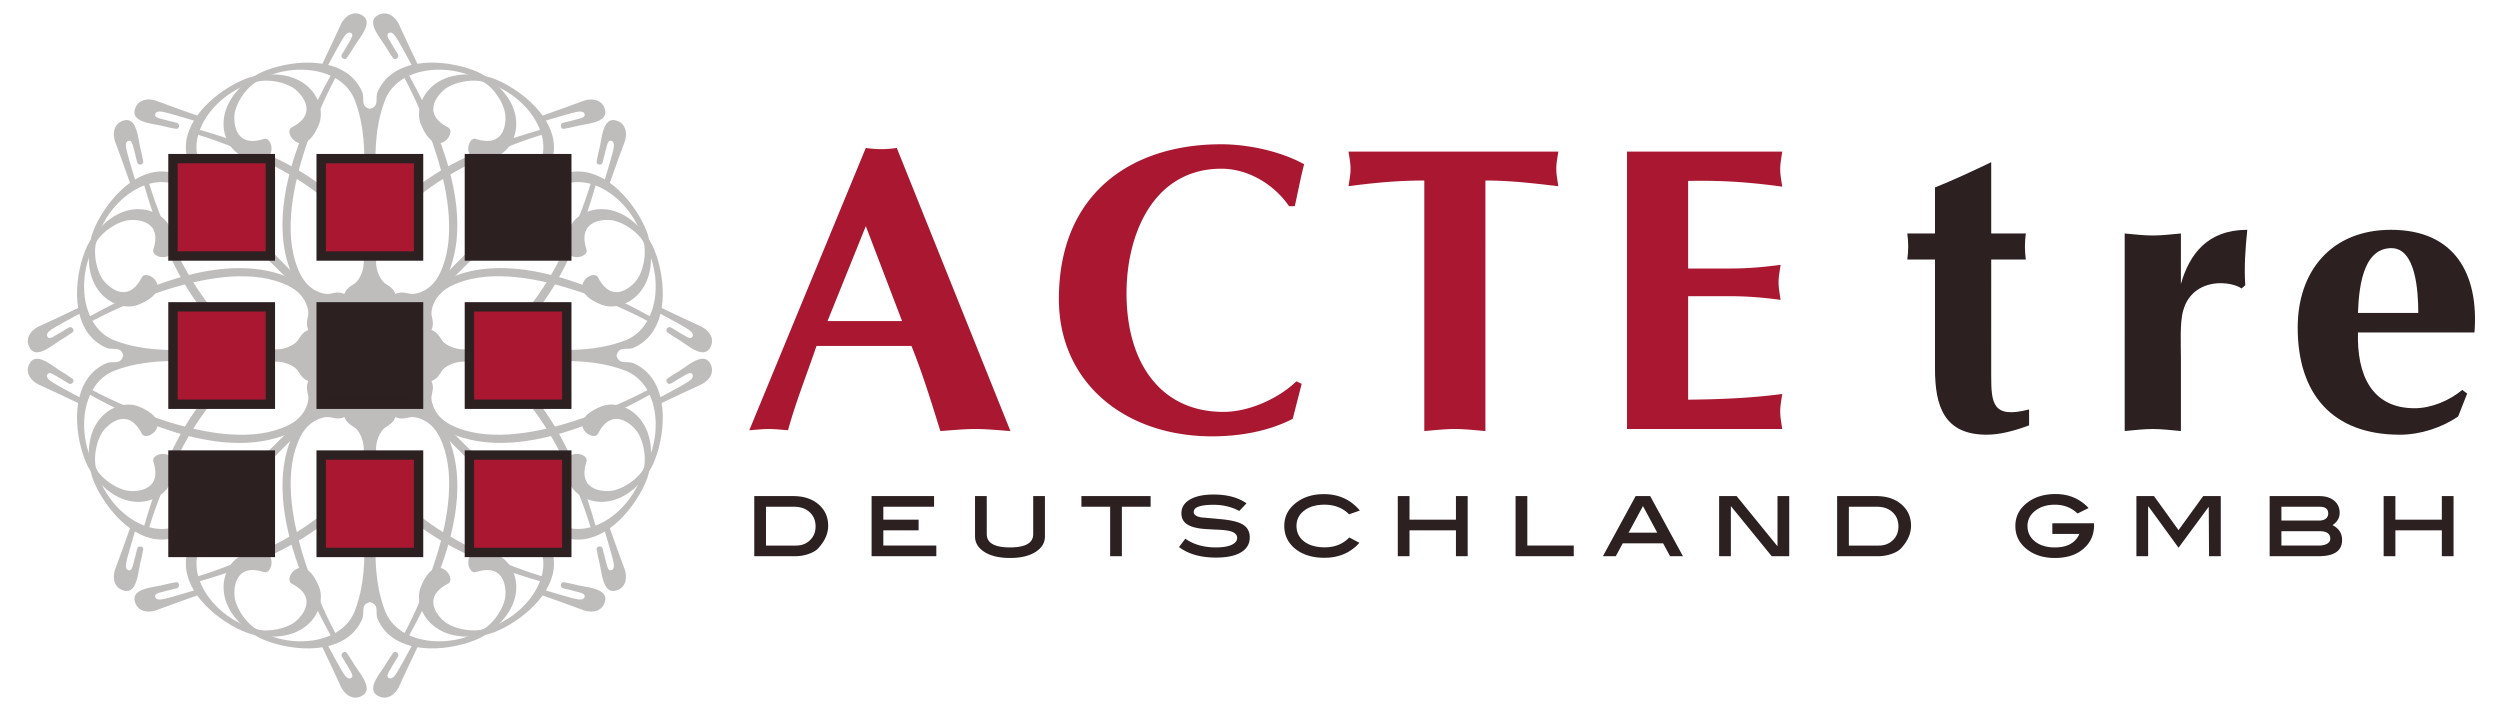 <svg xmlns="http://www.w3.org/2000/svg" width="540" height="156" viewBox="0 0 540 156"><path fill="#2C2021" d="M171.328 107.155c2.28 0 4.11.599 5.489 1.796 1.381 1.195 2.07 2.73 2.07 4.604 0 1.703-.725 3.336-2.175 4.898-.408.449-1.056.838-1.943 1.161a8.77 8.77 0 0 1-3.02.526h-8.827v-12.985h8.406zm.591 10.687c1.239 0 2.252-.389 3.041-1.162.803-.772 1.204-1.761 1.204-2.955 0-1.283-.422-2.311-1.268-3.084-.845-.789-1.971-1.184-3.379-1.184h-6.061v8.385h6.463zM202.245 120.143h-13.981v-12.988h13.495v2.302h-10.96v2.788h7.623v2.302h-7.623v3.295h11.446zM225.706 115.877c0 1.365-.684 2.484-2.048 3.357-1.366.858-3.196 1.287-5.491 1.287-2.31 0-4.146-.429-5.513-1.287-1.365-.873-2.048-1.992-2.048-3.357v-8.722h2.534v8.215c0 1.914 1.676 2.872 5.026 2.872 3.337 0 5.005-.958 5.005-2.872v-8.215h2.534v8.722h.001zM248.534 109.457h-6.208v10.686h-2.534v-10.686h-6.209v-2.302h14.951zM267.688 110.365c-1.688-.887-3.525-1.33-5.511-1.33-2.886 0-4.329.513-4.329 1.541 0 .605.542 1 1.626 1.184 1.479.126 2.957.26 4.436.4 2.125.211 3.639.592 4.54 1.14 1 .606 1.5 1.528 1.5 2.767 0 1.395-.628 2.473-1.881 3.231-1.238.761-3.041 1.14-5.405 1.14-3.337 0-6.004-.76-8.003-2.278l1.373-1.796c1.787 1.253 3.983 1.88 6.588 1.88 1.464 0 2.598-.185 3.399-.55.802-.379 1.204-.879 1.204-1.5 0-.688-.493-1.176-1.479-1.455-.55-.156-1.401-.262-2.556-.316-1.802-.085-2.906-.148-3.314-.189-1.605-.156-2.788-.5-3.548-1.037-.761-.533-1.142-1.315-1.142-2.342 0-1.24.605-2.219 1.816-2.938 1.225-.73 2.936-1.098 5.131-1.098 2.929 0 5.301.633 7.117 1.9l-1.562 1.646zM293.726 110.28l-2.323.804c-1.394-1.38-3.159-2.07-5.3-2.07-1.845 0-3.314.43-4.413 1.288-1.099.847-1.646 1.943-1.646 3.294 0 1.396.549 2.514 1.646 3.359 1.099.844 2.582 1.268 4.455 1.268 2.168 0 3.937-.713 5.301-2.135l2.177 1.162c-1.916 2.152-4.43 3.229-7.541 3.229-2.59 0-4.688-.64-6.291-1.92-1.592-1.295-2.388-2.949-2.388-4.963 0-2.099.909-3.809 2.726-5.132 1.576-1.153 3.512-1.731 5.807-1.731 3.221-.001 5.82 1.182 7.79 3.547zM317.018 120.143h-2.534v-5.596h-10.03v5.596h-2.534v-12.988h2.534v5.09h10.03v-5.09h2.534zM339.932 120.143h-12.567v-12.988h2.535v10.687h10.032zM363.519 120.143h-2.786l-1.5-2.787h-8.722l-1.499 2.787h-2.788l7.075-12.986h3.146l7.074 12.986zm-5.553-5.088l-3.084-5.744-3.104 5.744h6.188zM386.474 120.143h-3.78l-8.828-10.832v10.832h-2.534v-12.988h3.781l8.827 10.834v-10.834h2.534zM405.227 107.155c2.28 0 4.111.599 5.49 1.796 1.38 1.195 2.068 2.73 2.068 4.604 0 1.703-.725 3.336-2.175 4.898-.408.449-1.056.838-1.941 1.161a8.784 8.784 0 0 1-3.021.526h-8.828v-12.985h8.407zm.591 10.687c1.238 0 2.252-.389 3.041-1.162.803-.772 1.203-1.761 1.203-2.955 0-1.283-.423-2.311-1.267-3.084-.847-.789-1.973-1.184-3.38-1.184h-6.061v8.385h6.464zM452.318 113.025v.4c0 2.112-.773 3.823-2.322 5.133-1.533 1.309-3.583 1.963-6.146 1.963-2.309 0-4.244-.567-5.807-1.709-1.816-1.323-2.726-3.057-2.726-5.195 0-2.111.908-3.829 2.726-5.152 1.591-1.169 3.574-1.753 5.954-1.753 2.872 0 5.251 1.007 7.139 3.021l-2.388 1.183c-1.322-1.267-2.955-1.899-4.898-1.899-1.718 0-3.132.438-4.244 1.309-1.112.874-1.669 1.972-1.669 3.295 0 1.365.543 2.479 1.627 3.338 1.084.857 2.513 1.287 4.286 1.287 2.661 0 4.428-.971 5.301-2.914h-5.849v-2.303h9.016v-.004zM479.688 120.143h-2.535l-.063-10.686-6.526 8.85-6.503-8.934-.065.084v10.686h-2.533v-12.988h3.802l5.299 7.35 5.323-7.35h3.801zM503.824 113.427c1.38.705 2.069 1.774 2.069 3.21 0 2.338-1.697 3.506-5.089 3.506h-10.561v-12.986h10.687c1.38 0 2.464.33 3.252.992.789.662 1.184 1.535 1.184 2.619 0 1.097-.513 1.984-1.542 2.659zm-2.849-.991c.591 0 1.056-.134 1.394-.4.354-.283.527-.654.527-1.12 0-.972-.612-1.457-1.837-1.457h-8.278v2.978h8.194v-.001zm-.169 5.406c.802 0 1.422-.135 1.856-.4.451-.269.678-.627.678-1.078 0-1.086-.774-1.625-2.323-1.625h-8.236v3.104h8.025v-.001zM529.969 120.143h-2.534v-5.596h-10.031v5.596h-2.536v-12.988h2.536v5.09h10.031v-5.09h2.534z"/><path fill="#AA1730" d="M196.871 74.716c2.377 5.896 4.225 11.878 6.248 18.392 2.553-.178 5.017-.441 7.567-.441 2.552 0 5.017.266 7.568.441l-24.551-61.155c-1.145.176-2.2.265-3.345.265a21.3 21.3 0 0 1-3.344-.265L161.85 92.93c1.408-.088 2.815-.265 4.225-.265 1.406 0 2.727.177 4.136.265 1.671-6.07 3.871-11.527 6.158-18.214h20.502zm-18.126-5.368l8.271-20.501 7.832 20.501h-16.103zM280.021 82.369c-3.96 3.785-10.294 6.601-15.751 6.601-13.55 0-20.941-10.559-20.941-25.604 0-12.935 5.896-26.926 20.503-26.926 5.72 0 11.351 3.345 14.606 8.096h1.231c.705-3.08 1.231-6.071 2.024-9.062-5.104-2.817-12.144-4.313-17.953-4.313-19.183 0-35.021 10.471-35.021 33.436 0 18.038 14.255 29.653 33.085 29.653 5.895 0 12.142-1.057 17.423-3.783l1.937-7.566-1.143-.532zM320.848 38.991c5.368 0 10.559.617 15.751 1.232-.176-1.232-.44-2.463-.44-3.785 0-1.231.266-2.464.44-3.695h-45.317c.177 1.231.439 2.464.439 3.695 0 1.321-.264 2.552-.439 3.785 4.576-.616 10.119-1.232 16.366-1.232v54.114c2.2-.176 4.399-.44 6.601-.44 2.199 0 4.398.265 6.601.44l-.002-54.114zM351.438 32.744v59.921h33.524c-.176-1.231-.439-2.554-.439-3.783 0-1.231.265-2.553.439-3.782-5.367.702-11.352 1.144-20.326 1.229V63.98h9.15c3.96 0 7.567.352 10.823.792-.176-1.231-.439-2.551-.439-3.783 0-1.232.265-2.553.439-3.784-3.256.44-6.863.792-10.823.792h-9.15V39.08c8.976-.176 14.959.528 20.326 1.231-.176-1.231-.439-2.551-.439-3.784 0-1.231.265-2.552.439-3.783h-33.524z"/><path fill="#2C2021" d="M430.102 56.062h7.479c-.265-2.023-.265-3.608 0-5.631h-7.479V35.032c-4.225 2.023-8.186 3.872-12.145 5.455v9.944h-5.981c.263 2.023.263 3.607 0 5.631h5.981v23.583c0 8.183 2.023 14.252 11.176 14.252 2.729 0 5.896-.789 9.15-2.021v-3.434c-7.831 2.024-8.183-1.231-8.183-7.303l.002-25.077zM458.934 93.105c2.022-.176 4.048-.44 6.071-.44 2.022 0 4.048.265 6.071.44V77.179c0-2.814-.266-7.655.527-10.207 1.056-3.783 4.224-5.807 8.095-5.807 1.409 0 3.346.352 4.488 1.144l.793-.704c-.265-3.784 0-7.832.438-11.967-8.622 0-12.494 5.279-14.343 11.702V50.43c-2.023.176-4.049.438-6.071.438-2.023 0-4.049-.263-6.071-.438l.002 42.675zM509.323 67.588c.176-4.663.792-13.99 7.215-13.99 5.28 0 5.809 9.327 5.809 13.99h-13.024zm25.166 4.224c.969-12.583-4.223-22.173-18.037-22.173-12.76 0-20.151 8.798-20.151 21.119 0 14.342 7.479 23.141 22.086 23.141 4.313 0 9.063-1.496 12.584-3.961l1.937-4.927-1.057-.791c-2.729 2.286-6.688 3.96-10.295 3.96-9.327 0-12.496-7.305-12.231-16.367l25.164-.001z"/><path fill="#BFBCBC" d="M90.167 139.813c-.584 1.219-3.731 7.859-3.858 8.223-.358 1.023-2.125 3.583-4.612 2.306-1.896-.975-1.075-2.972.514-5.2 1.419-1.992 1.485-2.435 2.716-4.125.41-.563 1.435.153 1.024.819-.313.51-1.708 2.801-1.947 3.279-.051.103-.586.948-.116 1.28.308.219.807.334 1.499-.614.749-1.026 2.701-4.733 3.519-6.226-3.16-.785-5.87-2.553-7.311-5.766-.661-1.475.495-3.15-1.693-3.729-2.188.576-1.031 2.254-1.692 3.729-1.44 3.213-4.15 4.98-7.312 5.766.818 1.491 2.771 5.198 3.52 6.226.691.948 1.19.833 1.499.614.471-.332-.063-1.179-.115-1.28-.239-.479-1.634-2.771-1.947-3.279-.41-.666.615-1.384 1.025-.819 1.229 1.69 1.296 2.133 2.716 4.125 1.588 2.229 2.409 4.227.513 5.2-2.486 1.277-4.253-1.28-4.611-2.306-.126-.362-3.274-7.004-3.858-8.223-3.579.584-7.571.06-10.9-.976-.824-.293-1.779-.608-2.754-1.103-.568-.289-.985-.563-1.704-1.075-9.059-6.472-6.259-14.912-1.946-16.757 8.146-3.484 6.885 4.379 4.663 3.664-6.765-2.18-6.611 4.457-6.228 5.943.871 3.33 3.299 5.518 4.125 6.072 4.77 3.201 11.645 3.854 16.521 1.65-14.243-25.629-10.659-38.569-7.689-44.355.996-1.941 2.042-3.232 2.375-3.669 1.588-2.077 4.064-4.562 7.189-4.253 3.126.309 3.229 3.587 2.151 4.457-2.173 1.76-3.536.615-4.766.667-1.29.054-4.089.851-5.791 4.253-7.281 14.563 6.599 40.66 7.535 42.389 2.055-1.173 3.647-2.927 4.405-5.289 2.101-5.74 1.774-11.428 1.921-12.298.35-2.085.32-32.268.214-34.06-.205-3.416.042-5.525-1.879-7.089-4.024-3.271 9.664-3.271 5.64 0-1.921 1.563-1.674 3.673-1.879 7.089-.107 1.792-.137 31.975.214 34.06.146.87-.179 6.558 1.921 12.298.758 2.362 2.351 4.116 4.405 5.289.936-1.729 14.815-27.826 7.535-42.389-1.702-3.402-4.502-4.199-5.791-4.253-1.229-.052-2.592 1.093-4.767-.667-1.075-.87-.974-4.148 2.152-4.457 3.125-.309 5.601 2.176 7.19 4.253.333.437 1.378 1.728 2.375 3.669 2.969 5.786 6.553 18.729-7.689 44.355 4.877 2.203 11.752 1.551 16.521-1.65.825-.557 3.254-2.742 4.125-6.072.384-1.486.537-8.123-6.227-5.943-2.222.715-3.485-7.148 4.663-3.664 4.313 1.845 7.112 10.285-1.947 16.757-.717.512-1.135.786-1.704 1.075-.974.492-1.929.81-2.754 1.103-3.327 1.035-7.319 1.559-10.898.976z"/><path fill="#BFBCBC" d="M69.636 13.767c.584-1.218 3.731-7.861 3.858-8.222.358-1.025 2.125-3.583 4.611-2.306 1.896.973 1.076 2.972-.513 5.201-1.419 1.992-1.486 2.434-2.716 4.125-.41.564-1.436-.154-1.025-.82.313-.509 1.708-2.801 1.947-3.279.052-.103.586-.948.115-1.281-.308-.218-.808-.333-1.499.614-.748 1.026-2.701 4.734-3.52 6.226 3.161.783 5.871 2.552 7.312 5.765.661 1.475-.495 3.152 1.692 3.728 2.188-.576 1.032-2.253 1.693-3.728 1.44-3.213 4.15-4.982 7.311-5.765-.817-1.492-2.771-5.199-3.519-6.226-.692-.948-1.191-.833-1.499-.614-.47.333.064 1.178.116 1.281.239.478 1.634 2.77 1.947 3.279.41.666-.615 1.384-1.025.82-1.229-1.691-1.296-2.133-2.716-4.125-1.587-2.229-2.408-4.227-.513-5.2 2.487-1.277 4.254 1.281 4.612 2.306.126.361 3.274 7.004 3.858 8.222 3.579-.584 7.57-.058 10.899.976.825.292 1.78.609 2.754 1.103.569.288.987.563 1.704 1.075 9.06 6.471 6.26 14.912 1.947 16.756-8.146 3.485-6.884-4.379-4.663-3.664 6.764 2.178 6.61-4.458 6.227-5.944-.871-3.331-3.3-5.517-4.125-6.072-4.77-3.202-11.645-3.854-16.521-1.651 14.243 25.627 10.659 38.569 7.689 44.356-.997 1.94-2.042 3.232-2.375 3.668-1.59 2.078-4.064 4.561-7.19 4.253s-3.229-3.587-2.152-4.458c2.174-1.759 3.536-.614 4.767-.666 1.289-.054 4.089-.851 5.791-4.253 7.28-14.562-6.6-40.659-7.535-42.388-2.055 1.173-3.647 2.926-4.405 5.29-2.101 5.739-1.774 11.427-1.922 12.298-.35 2.083-.321 32.267-.214 34.058.205 3.416-.042 5.525 1.879 7.088 4.024 3.272-9.664 3.272-5.64 0 1.921-1.563 1.674-3.672 1.879-7.088.106-1.791.137-31.975-.214-34.058-.146-.871.18-6.559-1.921-12.298-.758-2.364-2.351-4.117-4.405-5.29-.937 1.729-14.816 27.827-7.535 42.388 1.701 3.402 4.501 4.199 5.791 4.253 1.229.052 2.593-1.093 4.766.666 1.076.871.975 4.15-2.151 4.458-3.125.308-5.602-2.175-7.19-4.253-.333-.436-1.378-1.728-2.375-3.668-2.97-5.787-6.553-18.729 7.689-44.356-4.877-2.203-11.752-1.55-16.521 1.651-.826.555-3.254 2.741-4.125 6.072-.384 1.486-.538 8.122 6.228 5.944 2.222-.715 3.483 7.148-4.663 3.664-4.313-1.844-7.112-10.285 1.946-16.756.719-.513 1.136-.787 1.704-1.075.975-.494 1.931-.811 2.754-1.103 3.33-1.035 7.322-1.561 10.901-.977z"/><path fill="#BFBCBC" d="M142.923 66.527c1.218.584 7.861 3.731 8.222 3.857 1.025.359 3.583 2.126 2.307 4.612-.974 1.896-2.973 1.076-5.201-.513-1.992-1.419-2.435-1.485-4.125-2.716-.564-.41.153-1.435.819-1.024.51.313 2.802 1.708 3.279 1.947.104.051.948.586 1.281.115.218-.308.333-.808-.614-1.499-1.025-.748-4.733-2.701-6.225-3.519-.784 3.16-2.554 5.87-5.767 7.311-1.475.661-3.151-.495-3.728 1.692.576 2.188 2.253 1.031 3.728 1.694 3.213 1.439 4.982 4.149 5.767 7.309 1.491-.816 5.199-2.77 6.225-3.518.948-.692.833-1.192.614-1.5-.333-.471-1.178.063-1.281.115-.478.239-2.77 1.635-3.279 1.946-.666.411-1.383-.612-.819-1.024 1.69-1.229 2.133-1.295 4.125-2.715 2.229-1.589 4.228-2.409 5.201-.513 1.276 2.485-1.281 4.252-2.307 4.61-.36.128-7.003 3.274-8.222 3.859.584 3.578.058 7.57-.977 10.898-.292.824-.608 1.781-1.103 2.756-.288.568-.563.984-1.075 1.703-6.471 9.061-14.912 6.261-16.756 1.947-3.484-8.147 4.379-6.885 3.664-4.662-2.178 6.764 4.458 6.609 5.943 6.225 3.331-.87 5.518-3.299 6.071-4.125 3.202-4.77 3.854-11.645 1.651-16.521-25.627 14.242-38.569 10.66-44.356 7.689-1.94-.997-3.231-2.042-3.668-2.375-2.076-1.59-4.561-4.064-4.253-7.189.308-3.127 3.587-3.229 4.458-2.151 1.76 2.172.615 3.536.666 4.765.055 1.289.851 4.09 4.253 5.791 14.562 7.28 40.66-6.598 42.389-7.533-1.172-2.057-2.928-3.648-5.29-4.405-5.739-2.101-11.427-1.776-12.298-1.922-2.084-.351-32.268-.321-34.06-.213-3.416.204-5.524-.044-7.088 1.878-3.271 4.022-3.271-9.664 0-5.641 1.563 1.921 3.672 1.674 7.088 1.879 1.792.107 31.976.137 34.06-.214.871-.146 6.559.18 12.298-1.922 2.362-.757 4.117-2.35 5.29-4.405-1.729-.936-27.827-14.815-42.389-7.535-3.402 1.702-4.198 4.501-4.253 5.792-.051 1.229 1.094 2.592-.666 4.766-.871 1.075-4.15.974-4.458-2.153-.308-3.125 2.177-5.601 4.253-7.189.437-.333 1.728-1.378 3.668-2.375 5.787-2.97 18.729-6.554 44.356 7.689 2.203-4.877 1.551-11.752-1.651-16.521-.555-.826-2.741-3.254-6.071-4.125-1.485-.384-8.122-.538-5.943 6.227.715 2.221-7.148 3.484-3.664-4.664 1.844-4.312 10.285-7.111 16.756 1.948.512.717.787 1.135 1.075 1.704.494.974.811 1.929 1.103 2.754 1.035 3.332 1.562 7.324.977 10.903z"/><path fill="#BFBCBC" d="M16.877 87.059c-1.218-.584-7.86-3.731-8.223-3.858-1.024-.36-3.581-2.126-2.305-4.612.975-1.896 2.972-1.076 5.201.512 1.992 1.422 2.434 1.487 4.125 2.717.563.41-.154 1.436-.82 1.023-.509-.313-2.801-1.707-3.278-1.945-.103-.053-.948-.586-1.281-.115-.218.307-.333.807.615 1.498 1.025.748 4.733 2.701 6.225 3.519.783-3.159 2.552-5.869 5.765-7.309 1.476-.663 3.152.496 3.729-1.694-.576-2.188-2.253-1.031-3.729-1.692-3.213-1.44-4.981-4.15-5.765-7.311-1.491.817-5.199 2.771-6.225 3.519-.948.689-.833 1.189-.615 1.497.333.471 1.179-.064 1.281-.115.479-.239 2.771-1.635 3.278-1.947.667-.41 1.385.614.82 1.024-1.691 1.23-2.133 1.297-4.125 2.716-2.229 1.589-4.228 2.409-5.201.513-1.276-2.486 1.281-4.253 2.306-4.612.361-.126 7.005-3.273 8.223-3.857-.584-3.579-.059-7.571.977-10.9.291-.825.608-1.78 1.103-2.754.289-.569.563-.986 1.075-1.704 6.471-9.059 14.911-6.26 16.756-1.948 3.484 8.148-4.379 6.885-3.664 4.664 2.178-6.764-4.458-6.611-5.944-6.227-3.331.871-5.518 3.299-6.072 4.125-3.202 4.77-3.854 11.645-1.65 16.521 25.627-14.243 38.568-10.659 44.355-7.689 1.941.996 3.233 2.042 3.668 2.375 2.077 1.589 4.561 4.064 4.253 7.189-.307 3.127-3.587 3.229-4.458 2.153-1.759-2.174-.614-3.536-.667-4.767-.054-1.289-.85-4.089-4.252-5.791-14.562-7.281-40.66 6.599-42.389 7.535 1.173 2.056 2.927 3.648 5.29 4.405 5.739 2.102 11.427 1.775 12.298 1.922 2.083.351 32.267.321 34.058.214 3.416-.205 5.526.042 7.089-1.879 3.271-4.023 3.271 9.663 0 5.64-1.563-1.922-3.673-1.674-7.089-1.878-1.791-.108-31.975-.138-34.058.213-.871.146-6.559-.179-12.298 1.922-2.363.757-4.117 2.35-5.29 4.404 1.729.938 27.827 14.814 42.389 7.535 3.402-1.701 4.199-4.502 4.252-5.791.053-1.229-1.093-2.594.667-4.766.871-1.077 4.151-.975 4.458 2.152.308 3.125-2.176 5.6-4.253 7.188-.436.333-1.727 1.378-3.668 2.375-5.787 2.97-18.729 6.554-44.355-7.688-2.203 4.876-1.55 11.752 1.65 16.521.556.826 2.742 3.255 6.072 4.125 1.486.386 8.122.539 5.944-6.225-.715-2.224 7.147-3.485 3.664 4.663-1.845 4.313-10.285 7.111-16.756-1.948-.513-.718-.787-1.135-1.075-1.703-.494-.975-.812-1.931-1.103-2.756-1.036-3.328-1.563-7.32-.978-10.898z"/><path fill="#BFBCBC" d="M131.723 114.096c.449 1.274 2.92 8.197 3.086 8.543.471.979 1.031 4.035-1.63 4.892-2.029.651-2.863-1.341-3.315-4.039-.404-2.413-.671-2.771-.996-4.837-.109-.688 1.124-.906 1.305-.146.138.581.771 3.188.941 3.697.036.107.257 1.084.824.986.371-.063.807-.336.625-1.496-.195-1.254-1.438-5.256-1.914-6.889-2.789 1.682-5.956 2.348-9.246 1.094-1.51-.576-1.879-2.58-3.833-1.439-1.14 1.954.863 2.323 1.439 3.833 1.253 3.291.588 6.457-1.093 9.246 1.633.476 5.636 1.718 6.89 1.914 1.16.181 1.432-.255 1.495-.625.097-.568-.879-.789-.988-.825-.507-.168-3.113-.804-3.695-.941-.762-.182-.543-1.414.145-1.306 2.065.327 2.425.593 4.837.997 2.699.453 4.692 1.286 4.04 3.314-.854 2.662-3.913 2.103-4.892 1.631-.345-.165-7.268-2.637-8.542-3.084-2.117 2.943-5.313 5.394-8.398 7.017-.789.378-1.688.83-2.727 1.169-.605.198-1.097.299-1.965.443-10.981 1.831-14.972-6.117-13.227-10.471 3.298-8.226 7.965-1.771 5.889-.707-6.322 3.242-1.521 7.826-.199 8.605 2.971 1.738 6.233 1.568 7.21 1.376 5.636-1.108 10.959-5.509 12.85-10.514-28.192-8.052-34.81-19.736-36.802-25.929-.668-2.076-.842-3.729-.915-4.273-.345-2.591-.352-6.098 2.077-8.09 2.428-1.994 4.819.253 4.674 1.63-.292 2.78-2.065 2.937-2.899 3.841-.874.948-2.29 3.493-1.087 7.102 5.147 15.445 33.417 24.086 35.301 24.646.624-2.28.511-4.647-.625-6.854-2.571-5.543-6.824-9.336-7.337-10.055-1.226-1.722-22.589-23.044-23.932-24.232-2.561-2.271-3.877-3.938-6.341-3.686-5.159.531 4.52-9.146 3.988-3.987-.255 2.463 1.412 3.779 3.684 6.34 1.189 1.343 22.513 22.705 24.234 23.932.719.514 4.511 4.766 10.055 7.337 2.207 1.138 4.573 1.25 6.854.627-.561-1.885-9.2-30.153-24.646-35.302-3.609-1.203-6.152.215-7.103 1.088-.904.833-1.06 2.605-3.84 2.898-1.377.145-3.624-2.248-1.63-4.675 1.993-2.427 5.499-2.421 8.091-2.076.543.072 2.196.247 4.273.915 6.192 1.991 17.877 8.609 25.928 36.803 5.006-1.893 9.406-7.217 10.514-12.852.192-.977.362-4.238-1.377-7.211-.778-1.322-5.361-6.123-8.604.2-1.065 2.076-7.52-2.592.707-5.889 4.353-1.746 12.302 2.243 10.471 13.226-.145.868-.246 1.358-.443 1.965-.341 1.038-.791 1.938-1.168 2.728-1.623 3.082-4.074 6.278-7.018 8.395z"/><path fill="#BFBCBC" d="M28.078 39.486c-.448-1.274-2.919-8.197-3.085-8.542-.472-.978-1.031-4.036 1.631-4.891 2.028-.652 2.861 1.34 3.314 4.04.405 2.412.67 2.772.997 4.837.109.688-1.124.907-1.305.145-.138-.581-.773-3.188-.941-3.696-.037-.108-.256-1.084-.824-.987-.371.064-.807.335-.625 1.495.195 1.254 1.438 5.257 1.913 6.89 2.789-1.681 5.956-2.346 9.246-1.093 1.512.576 1.879 2.579 3.833 1.439 1.141-1.954-.862-2.322-1.438-3.833-1.253-3.29-.588-6.457 1.093-9.246-1.634-.477-5.636-1.718-6.89-1.914-1.16-.181-1.432.253-1.495.625-.099.568.878.788.986.824.508.169 3.114.803 3.695.942.761.182.543 1.413-.145 1.305-2.065-.326-2.426-.592-4.837-.997-2.699-.453-4.692-1.286-4.04-3.315.854-2.662 3.914-2.102 4.892-1.631.345.166 7.268 2.637 8.542 3.085 2.117-2.944 5.313-5.395 8.398-7.018.789-.377 1.688-.828 2.727-1.168.606-.199 1.096-.3 1.965-.444 10.981-1.831 14.972 6.118 13.226 10.471-3.298 8.225-7.965 1.771-5.889.707 6.323-3.243 1.521-7.827.199-8.605-2.971-1.739-6.234-1.569-7.21-1.376-5.636 1.108-10.959 5.509-12.85 10.514 28.191 8.05 34.81 19.736 36.802 25.928.668 2.077.842 3.729.915 4.273.346 2.593.351 6.099-2.077 8.092-2.428 1.993-4.819-.254-4.674-1.631.292-2.78 2.064-2.935 2.898-3.841.874-.949 2.29-3.493 1.087-7.102-5.146-15.445-33.417-24.085-35.301-24.646-.624 2.283-.509 4.649.626 6.855 2.572 5.543 6.825 9.335 7.337 10.055C52 47.753 73.364 69.075 74.707 70.267c2.561 2.271 3.877 3.937 6.341 3.683 5.159-.531-4.521 9.147-3.988 3.989.254-2.464-1.413-3.781-3.684-6.342-1.191-1.342-22.514-22.706-24.234-23.932-.72-.512-4.511-4.764-10.055-7.337-2.207-1.135-4.573-1.25-6.855-.626.561 1.885 9.2 30.153 24.646 35.302 3.608 1.203 6.151-.214 7.102-1.088.906-.833 1.062-2.605 3.841-2.898 1.376-.145 3.624 2.246 1.631 4.674-1.993 2.428-5.499 2.423-8.092 2.077-.543-.072-2.195-.246-4.272-.915-6.192-1.992-17.877-8.609-25.928-36.802-5.007 1.891-9.406 7.214-10.515 12.85-.191.976-.363 4.239 1.376 7.211.779 1.322 5.362 6.124 8.605-.2 1.064-2.077 7.519 2.591-.707 5.889-4.354 1.744-12.302-2.245-10.472-13.226.146-.87.246-1.359.444-1.965.34-1.039.791-1.938 1.168-2.728 1.624-3.085 4.075-6.28 7.019-8.397z"/><path fill="#BFBCBC" d="M117.207 24.971c1.273-.448 8.196-2.919 8.542-3.085.979-.471 4.036-1.031 4.892 1.63.652 2.029-1.341 2.862-4.04 3.315-2.412.405-2.771.67-4.837.996-.688.109-.906-1.123-.145-1.304.582-.138 3.188-.773 3.695-.942.109-.036 1.084-.256.987-.825-.063-.371-.335-.806-1.495-.625-1.254.196-5.257 1.438-6.89 1.914 1.681 2.789 2.347 5.956 1.093 9.246-.575 1.511-2.579 1.879-1.439 3.833 1.954 1.14 2.322-.864 3.833-1.439 3.291-1.253 6.457-.588 9.247 1.093.477-1.633 1.719-5.636 1.914-6.89.182-1.159-.253-1.431-.625-1.495-.567-.097-.788.879-.823.987-.17.508-.805 3.115-.942 3.696-.181.761-1.413.543-1.304-.145.325-2.065.592-2.425.996-4.837.452-2.7 1.286-4.692 3.314-4.04 2.661.855 2.103 3.913 1.63 4.892-.166.345-2.637 7.268-3.085 8.542 2.944 2.117 5.396 5.313 7.019 8.398.377.79.828 1.689 1.168 2.727.198.606.3 1.096.444 1.965 1.831 10.981-6.118 14.971-10.472 13.226-8.225-3.298-1.771-7.965-.706-5.888 3.243 6.323 7.827 1.522 8.605.199 1.738-2.971 1.567-6.234 1.377-7.21-1.109-5.637-5.51-10.959-10.516-12.85-8.05 28.192-19.734 34.809-25.928 36.801-2.077.669-3.729.843-4.273.914-2.592.346-6.098.353-8.091-2.075-1.993-2.429.253-4.819 1.631-4.675 2.78.293 2.936 2.066 3.841 2.899.949.873 3.492 2.29 7.102 1.087 15.444-5.147 24.085-33.417 24.646-35.301-2.282-.624-4.648-.51-6.854.625-5.544 2.573-9.336 6.825-10.055 7.337-1.722 1.226-23.043 22.589-24.234 23.932-2.27 2.561-3.937 3.877-3.684 6.341.531 5.16-9.147-4.52-3.988-3.988 2.464.254 3.78-1.413 6.341-3.684 1.342-1.19 22.706-22.513 23.932-24.234.514-.72 4.766-4.511 7.338-10.055 1.135-2.207 1.25-4.573.626-6.855-1.886.561-30.153 9.201-35.302 24.645-1.203 3.609.214 6.153 1.087 7.102.833.906 2.606 1.061 2.899 3.841.145 1.377-2.247 3.623-4.674 1.63-2.427-1.993-2.422-5.499-2.077-8.091.073-.543.246-2.196.915-4.273 1.992-6.191 8.609-17.877 36.801-25.928-1.891-5.006-7.213-9.406-12.85-10.515-.977-.192-4.239-.362-7.21 1.377-1.322.779-6.123 5.362.2 8.605 2.076 1.065-2.592 7.519-5.889-.707-1.745-4.353 2.244-12.301 13.226-10.471.869.145 1.358.246 1.965.444 1.038.34 1.938.791 2.727 1.168 3.082 1.625 6.278 4.076 8.395 7.02z"/><path fill="#BFBCBC" d="M42.596 128.615c-1.274.449-8.196 2.921-8.542 3.087-.979.471-4.036 1.03-4.892-1.63-.652-2.03 1.34-2.863 4.04-3.315 2.411-.405 2.771-.671 4.837-.997.688-.109.905 1.123.145 1.305-.581.14-3.188.771-3.696.942-.108.035-1.084.255-.986.823.063.371.335.807 1.495.625 1.255-.195 5.257-1.438 6.89-1.913-1.681-2.789-2.346-5.957-1.093-9.246.575-1.512 2.579-1.878 1.438-3.833-1.954-1.14-2.321.863-3.833 1.438-3.291 1.254-6.457.589-9.247-1.092-.476 1.633-1.718 5.635-1.914 6.891-.181 1.158.254 1.43.625 1.492.568.099.788-.877.824-.986.169-.506.805-3.113.942-3.694.181-.762 1.413-.544 1.304.146-.326 2.063-.591 2.425-.996 4.836-.453 2.699-1.287 4.693-3.314 4.041-2.662-.855-2.103-3.912-1.631-4.893.165-.344 2.637-7.267 3.086-8.541-2.944-2.117-5.396-5.313-7.019-8.398-.377-.789-.828-1.688-1.167-2.727-.199-.606-.3-1.097-.444-1.967-1.83-10.979 6.118-14.969 10.472-13.224 8.225 3.298 1.771 7.964.707 5.887-3.243-6.321-7.827-1.521-8.606-.198-1.739 2.971-1.567 6.233-1.376 7.209 1.108 5.639 5.509 10.959 10.516 12.852 8.05-28.191 19.735-34.811 25.928-36.802 2.077-.668 3.729-.842 4.272-.914 2.594-.346 6.099-.352 8.092 2.077 1.992 2.426-.254 4.818-1.631 4.674-2.78-.295-2.935-2.066-3.841-2.899-.949-.874-3.492-2.289-7.102-1.086-15.445 5.146-24.085 33.416-24.646 35.3 2.283.625 4.649.51 6.856-.625 5.543-2.572 9.335-6.824 10.055-7.337 1.721-1.228 23.043-22.589 24.233-23.932 2.271-2.562 3.938-3.877 3.684-6.342-.532-5.159 9.147 4.52 3.988 3.989-2.464-.255-3.781 1.412-6.341 3.683-1.344 1.191-22.707 22.515-23.933 24.234-.513.721-4.765 4.512-7.337 10.055-1.136 2.207-1.25 4.572-.626 6.854 1.885-.56 30.153-9.2 35.301-24.646 1.203-3.609-.214-6.151-1.087-7.103-.833-.905-2.605-1.062-2.897-3.842-.146-1.376 2.246-3.622 4.674-1.63 2.428 1.994 2.422 5.499 2.077 8.092-.073.544-.246 2.195-.915 4.273-1.992 6.19-8.61 17.877-36.802 25.927 1.891 5.008 7.213 9.407 12.85 10.517.977.191 4.24.361 7.211-1.377 1.322-.779 6.124-5.363-.2-8.605-2.076-1.065 2.59-7.521 5.889.705 1.745 4.354-2.244 12.303-13.226 10.473-.87-.145-1.358-.246-1.965-.444-1.038-.34-1.938-.79-2.727-1.168-3.087-1.625-6.282-4.075-8.399-7.021z"/><path fill="#BFBCBC" d="M79.141 92.405L64.356 77.632l14.785-14.786 14.786 14.773z"/><path fill="#AA1730" stroke="#2C2021" stroke-width="2.023" stroke-miterlimit="3.864" d="M37.36 34.264h21.037v21.038H37.36zM69.373 34.264H90.41v21.038H69.373z"/><path fill="#2C2021" stroke="#2C2021" stroke-width="2.023" stroke-miterlimit="3.864" d="M101.389 34.264h21.037v21.038h-21.037z"/><path fill="#AA1730" stroke="#2C2021" stroke-width="2.023" stroke-miterlimit="3.864" d="M101.389 66.278h21.037v21.038h-21.037zM101.389 98.292h21.037v21.038h-21.037zM69.373 98.292H90.41v21.038H69.373z"/><path fill="#2C2021" stroke="#2C2021" stroke-width="2.023" stroke-miterlimit="3.864" d="M37.36 98.292h21.037v21.038H37.36z"/><path fill="#AA1730" stroke="#2C2021" stroke-width="2.023" stroke-miterlimit="3.864" d="M37.36 66.278h21.037v21.038H37.36z"/><path fill="#2C2021" stroke="#2C2021" stroke-width="2.023" stroke-miterlimit="3.864" d="M69.373 66.278H90.41v21.038H69.373z"/></svg>